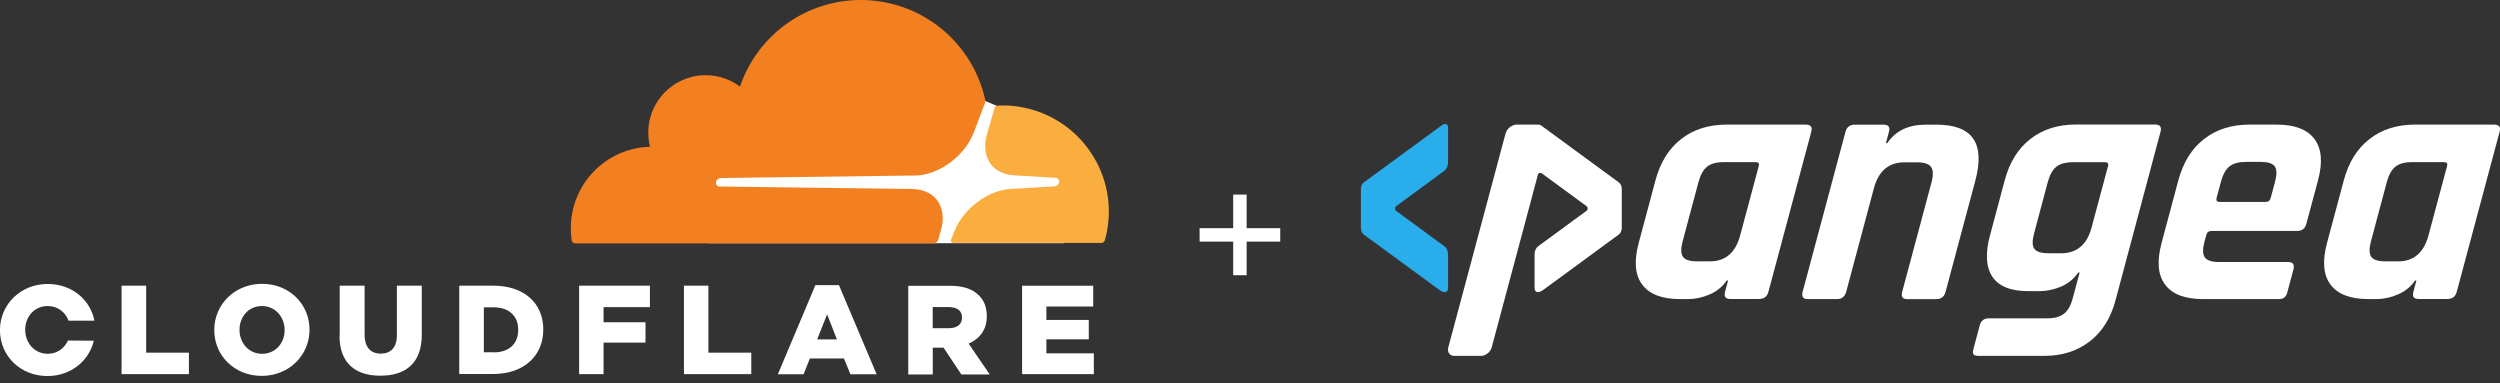 <svg width="248" height="38" viewBox="0 0 248 38" fill="none" xmlns="http://www.w3.org/2000/svg">
<rect x="0" y="0" width="248" height="38" fill="#333333" stroke="none"/>
<path d="M14.5 34.987H18.74V37.114H12.06V28.34H14.5V34.987ZM21.256 32.752V32.722C21.256 30.204 23.289 28.155 25.996 28.155C28.703 28.155 30.704 30.173 30.704 32.691V32.721C30.704 35.239 28.671 37.288 25.964 37.288C23.257 37.288 21.256 35.27 21.256 32.752ZM28.232 32.752V32.722C28.232 31.455 27.325 30.36 25.98 30.36C24.65 30.36 23.76 31.44 23.76 32.706V32.736C23.76 34.003 24.667 35.098 25.997 35.098C27.342 35.098 28.234 34.018 28.234 32.752M33.7 33.267V28.34H36.17V33.22C36.17 34.487 36.81 35.08 37.77 35.08C38.73 35.08 39.37 34.5 39.37 33.28V28.338H41.84V33.202C41.84 36.032 40.24 37.269 37.727 37.269C35.24 37.269 33.677 36.019 33.677 33.265M45.557 28.34H48.935C52.063 28.34 53.893 30.14 53.893 32.672V32.702C53.893 35.236 52.047 37.102 48.888 37.102H45.558V28.328L45.557 28.34ZM48.982 34.956C50.437 34.956 51.406 34.158 51.406 32.736V32.706C51.406 31.298 50.436 30.486 48.982 30.486H47.997V34.944H48.982V34.956ZM57.448 28.34H64.471V30.467H59.873V31.969H64.033V33.987H59.873V37.115H57.45L57.448 28.34ZM70.273 34.987H74.527V37.114H67.847V28.34H70.271L70.273 34.987ZM80.877 28.287H83.223L86.961 37.124H84.361L83.721 35.56H80.341L79.715 37.124H77.165L80.887 28.287H80.877ZM83.02 33.667L82.05 31.18L81.065 33.667H83.02ZM90.1 28.35H94.245C95.59 28.35 96.513 28.694 97.107 29.304C97.623 29.804 97.889 30.477 97.889 31.354V31.384C97.889 32.729 97.169 33.621 96.089 34.084L98.185 37.15H95.37L93.603 34.49H92.53V37.15H90.1V28.35ZM94.135 32.557C94.965 32.557 95.433 32.15 95.433 31.525V31.495C95.433 30.807 94.933 30.463 94.119 30.463H92.524V32.559H94.124L94.135 32.557ZM103.8 35.05H108.508V37.115H101.392V28.342H108.446V30.407H103.8V31.737H108.007V33.661H103.8V35.05ZM6.74 33.782C6.396 34.548 5.676 35.096 4.738 35.096C3.408 35.096 2.501 33.996 2.501 32.734V32.704C2.501 31.437 3.393 30.358 4.721 30.358C5.721 30.358 6.488 30.958 6.801 31.813H9.366C8.959 29.717 7.114 28.169 4.736 28.169C2.03 28.169 -0.004 30.219 -0.004 32.736V32.766C2.19746e-06 35.284 2.002 37.302 4.708 37.302C7.023 37.302 8.838 35.8 9.306 33.798L6.741 33.782H6.74Z" fill="white"/>
<path d="M97.7 10.002L70.25 10.19V24.126H105.566V14.342L98.866 10.494L97.7 10.002Z" fill="white"/>
<path d="M93.343 22.834C93.671 21.708 93.546 20.676 92.999 19.909C92.499 19.205 91.654 18.809 90.637 18.752L71.383 18.502C71.258 18.502 71.148 18.439 71.086 18.346C71.024 18.253 71.008 18.126 71.039 18.002C71.074 17.907 71.135 17.825 71.216 17.764C71.296 17.703 71.392 17.666 71.493 17.658L90.919 17.408C93.219 17.308 95.721 15.438 96.597 13.154L97.697 10.26C97.746 10.141 97.757 10.01 97.728 9.885C96.478 4.223 91.425 2.37296e-09 85.388 2.37296e-09C82.744 -5.11907e-05 80.167 0.828 78.018 2.368C75.869 3.909 74.257 6.083 73.408 8.587C72.313 7.774 70.921 7.337 69.42 7.487C68.118 7.622 66.902 8.201 65.976 9.126C65.051 10.052 64.472 11.268 64.337 12.57C64.272 13.235 64.32 13.906 64.477 14.556C62.373 14.615 60.375 15.494 58.908 17.004C57.442 18.514 56.623 20.537 56.625 22.642C56.628 23.034 56.654 23.426 56.703 23.815C56.733 24.003 56.891 24.143 57.078 24.143H92.613C92.816 24.143 93.013 24.003 93.067 23.799L93.333 22.845L93.343 22.834Z" fill="#F38020"/>
<path d="M99.474 10.462L98.942 10.478C98.817 10.478 98.707 10.572 98.66 10.698L97.91 13.31C97.582 14.436 97.707 15.468 98.254 16.235C98.754 16.939 99.599 17.335 100.616 17.392L104.714 17.642C104.839 17.642 104.949 17.705 105.011 17.798C105.042 17.849 105.062 17.906 105.07 17.965C105.078 18.024 105.074 18.084 105.058 18.142C105.023 18.237 104.962 18.319 104.881 18.38C104.801 18.441 104.705 18.478 104.604 18.486L100.334 18.736C98.019 18.836 95.532 20.706 94.656 22.99L94.343 23.788C94.28 23.944 94.39 24.101 94.563 24.101H109.233C109.405 24.101 109.561 24.001 109.608 23.819C109.866 22.892 109.997 21.934 109.999 20.972C109.991 18.184 108.879 15.513 106.907 13.543C104.934 11.573 102.261 10.465 99.473 10.461" fill="#FAAE40"/>
<path d="M167.478 29.668H166.668C164.879 29.668 163.631 29.195 162.913 28.24C162.196 27.294 162.078 25.926 162.551 24.135L164.221 17.893C164.702 16.102 165.555 14.733 166.778 13.787C168.002 12.833 169.512 12.36 171.292 12.36H179.123C179.621 12.36 179.807 12.596 179.68 13.069L175.427 28.95C175.301 29.423 174.988 29.659 174.491 29.659H171.647C171.174 29.659 170.997 29.423 171.124 28.95L171.427 27.826H171.292C170.879 28.435 170.314 28.899 169.605 29.203C168.888 29.516 168.179 29.668 167.478 29.668ZM172.626 23.349L174.474 16.457C174.541 16.212 174.44 16.085 174.17 16.085H170.98C170.255 16.085 169.706 16.237 169.335 16.541C168.955 16.845 168.677 17.36 168.483 18.087L166.922 23.924C166.727 24.65 166.736 25.166 166.947 25.47C167.158 25.774 167.63 25.926 168.348 25.926H169.605C171.157 25.934 172.162 25.073 172.626 23.349Z" fill="white"/>
<path d="M182.228 29.668H179.342C178.87 29.668 178.693 29.431 178.819 28.958L183.072 13.078C183.199 12.605 183.502 12.368 183.975 12.368H186.861C187.333 12.368 187.511 12.605 187.384 13.078L187.08 14.201H187.215C188.042 12.976 189.308 12.368 191.029 12.368H192.118C195.662 12.368 196.944 14.21 195.957 17.901L192.995 28.967C192.869 29.44 192.557 29.676 192.059 29.676H189.215C188.743 29.676 188.565 29.44 188.692 28.967L191.603 18.104C191.797 17.377 191.78 16.862 191.561 16.558C191.342 16.254 190.861 16.102 190.143 16.102H188.92C187.359 16.102 186.346 16.963 185.89 18.678L183.14 28.958C183.005 29.431 182.701 29.668 182.228 29.668Z" fill="white"/>
<path d="M202.336 28.882H201.214C199.476 28.882 198.286 28.409 197.645 27.455C197.004 26.5 196.928 25.132 197.409 23.349L198.868 17.884C199.349 16.093 200.202 14.725 201.425 13.779C202.649 12.824 204.159 12.351 205.94 12.351H213.77C214.268 12.351 214.454 12.588 214.327 13.061L209.855 29.803C209.382 31.568 208.53 32.928 207.29 33.874C206.049 34.829 204.556 35.302 202.792 35.302H196.286C196.016 35.302 195.839 35.251 195.772 35.15C195.696 35.049 195.696 34.871 195.763 34.626L196.388 32.286C196.514 31.813 196.818 31.577 197.29 31.577H203.087C203.813 31.577 204.362 31.425 204.75 31.121C205.138 30.817 205.425 30.31 205.61 29.609L206.302 27.032H206.167C205.754 27.64 205.189 28.105 204.471 28.426C203.746 28.73 203.037 28.882 202.336 28.882ZM207.484 22.572L209.121 16.465C209.188 16.22 209.087 16.093 208.817 16.093H205.627C204.902 16.093 204.353 16.245 203.982 16.549C203.602 16.854 203.324 17.369 203.13 18.095L201.78 23.155C201.585 23.881 201.594 24.388 201.813 24.684C202.024 24.98 202.497 25.123 203.222 25.123H204.48C206.024 25.115 207.028 24.27 207.484 22.572Z" fill="white"/>
<path d="M226.031 29.668H218.538C216.749 29.668 215.5 29.195 214.783 28.24C214.065 27.294 213.947 25.926 214.42 24.135L216.091 17.893C216.572 16.102 217.424 14.733 218.647 13.787C219.871 12.833 221.381 12.36 223.162 12.36H225.837C227.626 12.36 228.874 12.833 229.592 13.787C230.309 14.742 230.427 16.11 229.946 17.893L228.79 22.201C228.663 22.674 228.36 22.91 227.887 22.91H219.382C219.111 22.91 218.943 23.037 218.875 23.282L218.673 24.025C218.487 24.726 218.504 25.233 218.723 25.537C218.943 25.841 219.415 25.993 220.141 25.993H226.993C227.465 25.993 227.634 26.238 227.507 26.737L226.908 28.975C226.841 29.229 226.748 29.398 226.613 29.499C226.503 29.617 226.301 29.668 226.031 29.668ZM220.166 20.03H224.773C225.018 20.03 225.179 19.903 225.246 19.658L225.685 18.028C225.879 17.301 225.87 16.795 225.651 16.499C225.432 16.203 224.968 16.06 224.242 16.06H222.816C222.09 16.06 221.542 16.212 221.17 16.499C220.799 16.795 220.512 17.301 220.318 18.028L219.879 19.658C219.829 19.903 219.922 20.03 220.166 20.03Z" fill="white"/>
<path d="M235.76 29.668H234.95C233.161 29.668 231.912 29.195 231.195 28.24C230.478 27.294 230.36 25.926 230.832 24.135L232.503 17.893C232.984 16.102 233.836 14.733 235.06 13.787C236.283 12.833 237.794 12.36 239.574 12.36H247.405C247.902 12.36 248.088 12.596 247.962 13.069L243.709 28.95C243.582 29.423 243.27 29.659 242.772 29.659H239.928C239.456 29.659 239.279 29.423 239.405 28.95L239.709 27.826H239.574C239.161 28.435 238.595 28.899 237.886 29.203C237.169 29.516 236.46 29.668 235.76 29.668ZM240.907 23.349L242.755 16.457C242.823 16.212 242.721 16.085 242.451 16.085H239.262C238.536 16.085 237.988 16.237 237.616 16.541C237.237 16.845 236.958 17.36 236.764 18.087L235.203 23.924C235.009 24.65 235.017 25.166 235.228 25.47C235.439 25.774 235.912 25.926 236.629 25.926H237.886C239.439 25.934 240.443 25.073 240.907 23.349Z" fill="white"/>
<path d="M160.601 18.104L152.889 12.453C152.796 12.385 152.737 12.36 152.61 12.36H150.467C149.986 12.36 149.488 12.748 149.353 13.238L143.666 34.483C143.548 34.939 143.818 35.302 144.265 35.302H146.923C147.379 35.302 147.843 34.93 147.969 34.483L148.299 33.258L149.691 28.055L150.788 23.966L152.56 17.327C152.602 17.158 152.804 17.09 152.94 17.192L157.378 20.444C157.538 20.562 157.538 20.799 157.378 20.917L152.585 24.431C152.366 24.591 152.231 24.895 152.231 25.233V28.544C152.231 29.119 152.703 29.043 153.083 28.764L160.593 23.257C160.77 23.13 160.88 22.885 160.88 22.615V18.737C160.88 18.476 160.77 18.231 160.601 18.104Z" fill="white"/>
<path d="M143.649 12.655V16.119C143.649 16.457 143.506 16.769 143.286 16.938L138.502 20.452C138.35 20.562 138.35 20.807 138.502 20.925L143.295 24.439C143.514 24.6 143.649 24.912 143.649 25.242V28.553C143.649 29.127 143.177 29.051 142.797 28.772L135.287 23.265C135.11 23.138 135 22.893 135 22.623V18.737C135 18.476 135.11 18.23 135.278 18.104L142.991 12.453C143.286 12.233 143.649 12.216 143.649 12.655Z" fill="#29ADEB"/>
<path d="M122.333 19.302H123.667V27.302H122.333V19.302Z" fill="white"/>
<path d="M119 23.969L119 22.635L127 22.635V23.969L119 23.969Z" fill="white"/>
</svg>
